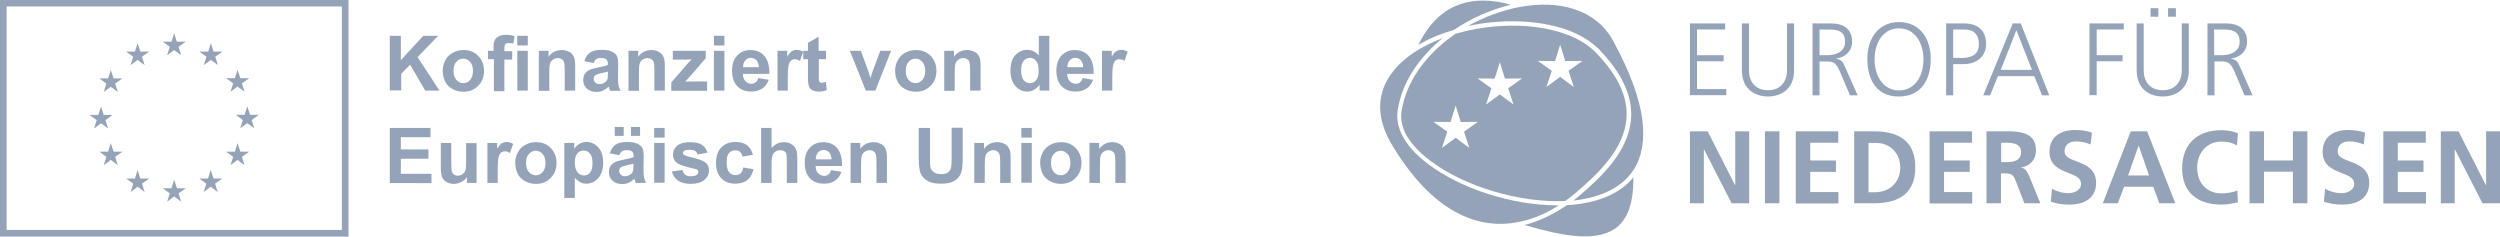 <?xml version="1.0" encoding="utf-8"?>
<!-- Generator: Adobe Illustrator 27.1.1, SVG Export Plug-In . SVG Version: 6.00 Build 0)  -->
<svg version="1.1" id="Layer_1" xmlns="http://www.w3.org/2000/svg" xmlns:xlink="http://www.w3.org/1999/xlink" x="0px" y="0px"
	 viewBox="0 0 1313.5 124.4" style="enable-background:new 0 0 1313.5 124.4;" xml:space="preserve">
<style type="text/css">
	.st0{fill:#94A3B8;}
</style>
<path class="st0" d="M858.3,89.2c4.4-6.8,5.9-15.6,4.6-26.2c-1.5-11.8-6.8-25.9-15.5-41.8c-4.4-7.9-11.2-13.4-20.3-16.4
	c-8.3-2.7-18.3-3.1-28.8-1.1c-9,1.7-18.6,5.2-27.1,10c5.4-1.2,11-2,16.6-2.3c2.4-0.2,4.8-0.2,7.2-0.2c10.4,0,20.2,1.6,28.4,4.5
	c7,2.6,12.7,6.1,17,10.5c1.7,1.7,3.2,3.5,4.7,5.3c4.6,5.5,7.8,11.1,9.8,16.5c1.8,5,2.5,10.1,2,15.1c-1.5,16.3-15,29.6-28,40.5
	c-0.7,0.6-1.4,1.2-2.2,1.8C837.2,104.2,851,100.5,858.3,89.2z"/>
<path class="st0" d="M801,118.2c10.8,3.2,19,5,26,5.7c9.3,0.9,16.3-0.3,21.3-3.6c5.7-3.9,8.9-10.7,9.7-20.9c0.1-2,0.2-4.1,0.2-6.2
	c-7.1,8.7-19.2,13.7-35,14.6C816.1,112.7,808.5,116.3,801,118.2z"/>
<path class="st0" d="M726.3,48.1c-2.6,8.8-0.8,18.5,5.4,28.6c10,16.5,21.1,28.2,33.1,34.7c10.1,5.5,20.7,7.4,31.6,5.5
	c7.5-1.2,15.3-4.3,22.6-9c-0.2,0-0.4,0-0.7,0c-23.6,0-50.9-8.7-68.1-21.8c-11.9-9-17.4-18.9-15.8-28.5c0.3-2,0.8-4.1,1.4-6.2
	C739.1,40.1,747,28.9,758,20c-5.5,2.1-10.4,4.5-14.8,7.4C734.5,33.1,728.6,40.3,726.3,48.1z"/>
<path class="st0" d="M763.9,15.7c8.9-6.1,19.5-10.7,29.8-13.2c-5-1.5-9.9-2.2-14.5-2.2c-15.1,0-26.5,7.8-34,23.3
	C750.7,20.3,757,17.7,763.9,15.7z"/>
<g>
	<path class="st0" d="M887.9,50.1V12.3h18.5v3.2h-14.8V29h14v3.2h-14v14.6h15.4v3.2H887.9z"/>
	<path class="st0" d="M938.9,12.3h3.7v24.7c0,10.1-7.2,13.7-13.7,13.7c-6.3,0-13.7-3.4-13.7-13.8V12.3h3.7v24.7
		c0,5.6,3.1,10.4,10,10.4c6,0,10-3.8,10-10.6V12.3z"/>
	<path class="st0" d="M972,50.1l-5.1-12c-2.1-5-3.5-5.8-6.9-5.8H956v17.8h-3.7V12.3h9.7c6.8,0,11.1,3,11.1,9.7
		c0,4.8-3.5,8.1-8.4,8.8v0.1c2.9,0.4,3.6,1.7,4.9,4.7l6.4,14.5H972z M960.1,29c3.9,0,9.3-1.5,9.3-7c0-5-2.8-6.5-8.6-6.5H956V29
		H960.1z"/>
	<path class="st0" d="M981.1,30.9c0-11.1,6.2-19.3,16.6-19.3c11.2,0,16.7,8.9,16.7,19.3c0,11.7-5.6,19.8-16.7,19.8
		C986.9,50.8,981.1,43,981.1,30.9z M1010.6,31.2c0-8.1-4.1-16.3-12.9-16.3c-8.2,0-12.8,7.4-12.8,16.3c0,9.2,4.9,16.3,12.8,16.3
		C1006.3,47.5,1010.6,39.7,1010.6,31.2z"/>
	<path class="st0" d="M1022.5,50.1V12.3h9.4c7.3,0,11.6,3.8,11.6,10.7c0,6.8-5,10.7-12,10.7h-5.3v16.4H1022.5z M1029.7,30.5
		c8.2,0,10-3.2,10-7.5c0-5-2.9-7.5-7.4-7.5h-6.1v14.9H1029.7z"/>
	<path class="st0" d="M1072.9,50.1l-4.1-10.1h-19.1l-4.1,10.1h-3.6l15.5-37.8h4.2l15,37.8H1072.9z M1059.4,15.9l-8.2,20.8h16.4
		L1059.4,15.9z"/>
	<path class="st0" d="M1097.8,50.1V12.3h18v3.2h-14.2V29h13.6v3.2h-13.6v17.8H1097.8z"/>
	<path class="st0" d="M1146.3,12.3h3.7v24.7c0,10.1-7.2,13.7-13.7,13.7c-6.3,0-13.7-3.4-13.7-13.8V12.3h3.7v24.7
		c0,5.6,3.1,10.4,10,10.4c6,0,10-3.8,10-10.6V12.3z M1129.9,8.8V4.3h4.1v4.5H1129.9z M1139.1,8.8V4.3h4.1v4.5H1139.1z"/>
	<path class="st0" d="M1179.3,50.1l-5.1-12c-2.1-5-3.5-5.8-6.9-5.8h-3.8v17.8h-3.7V12.3h9.7c6.8,0,11.1,3,11.1,9.7
		c0,4.8-3.5,8.1-8.4,8.8v0.1c2.9,0.4,3.6,1.7,4.9,4.7l6.4,14.5H1179.3z M1167.4,29c3.9,0,9.3-1.5,9.3-7c0-5-2.8-6.5-8.6-6.5h-4.8V29
		H1167.4z"/>
</g>
<g>
	<path class="st0" d="M909.8,106.8l-14.5-28.3h-0.1v28.3h-7.3V69h9.3l14.4,28.3h0.1V69h7.3v37.8H909.8z"/>
	<path class="st0" d="M927.3,106.8V69h7.6v37.8H927.3z"/>
	<path class="st0" d="M943.5,106.8V69h22.3v6h-14.7v9.3h13.5v6h-13.5v10.6h14.8v6H943.5z"/>
	<path class="st0" d="M974.2,106.8V69h10.4c14.2,0,21.7,6.1,21.7,18.9c0,12.7-7.4,18.9-21.7,18.9H974.2z M986,100.9
		c6.3,0,12.4-4.8,12.4-12.9c0-7.6-5.5-12.9-12.6-12.9h-4.1v25.9H986z"/>
	<path class="st0" d="M1013.8,106.8V69h22.3v6h-14.7v9.3h13.5v6h-13.5v10.6h14.8v6H1013.8z"/>
	<path class="st0" d="M1063.6,106.8l-4.4-11.4c-1.1-2.9-1.8-4.3-5.4-4.3h-2.5v15.7h-7.6V69h11.9c12.2,0,14.1,5.1,14.1,10.2
		c0,4.4-3,8.1-7.8,8.8v0.1c1.6,0.1,3,1.5,4.2,4.3l5.9,14.4H1063.6z M1054.3,85.2c6.5,0,7.6-2.8,7.6-5.3c0-1.9-0.6-4.9-7.3-4.9h-3.2
		v10.2H1054.3z"/>
	<path class="st0" d="M1078.1,99.2c2.7,1.5,5.7,2.3,8.6,2.3c2.8,0,6.7-1.4,6.7-4.9c0-2.9-2.5-4.1-6.3-5.6c-5-1.9-10.3-4.1-10.3-11.2
		c0-8.1,6.1-11.5,13.3-11.5c3.2,0,6.2,0.4,9,1.4l-0.7,6.2c-2.5-1.1-5.1-1.6-7.7-1.6c-2.8,0-6,1.3-6,5.3c0,2.9,3.2,4,6.4,5.2
		c5.1,1.9,10.2,4.2,10.2,11.3c0,7.3-5.2,11.4-14.2,11.4c-3.9,0-6-0.5-9.6-1.5L1078.1,99.2z"/>
	<path class="st0" d="M1134.5,106.8l-3.2-8.7h-15.3l-3.3,8.7h-7.9l14.7-37.8h8.6l14.8,37.8H1134.5z M1123.7,76.6h-0.1l-5.5,15.6h11
		L1123.7,76.6z"/>
	<path class="st0" d="M1175.8,106.3c-2.8,0.6-5.7,1.2-8.6,1.2c-12.9,0-20.7-6.7-20.7-18.9c0-12.8,7.7-20.2,20.7-20.2
		c2.6,0,6,0.5,8.6,1.6l-0.5,6.4c-2.8-1.6-5.4-2-8.2-2c-7.6,0-12.7,5.8-12.7,13.7c0,8,5,13.5,12.8,13.5c2.7,0,6.3-0.5,8.3-1.6
		L1175.8,106.3z"/>
	<path class="st0" d="M1204.7,106.8V90.2h-15.2v16.6h-7.6V69h7.6v15.3h15.2V69h7.6v37.8H1204.7z"/>
	<path class="st0" d="M1221.6,99.2c2.7,1.5,5.7,2.3,8.6,2.3c2.8,0,6.7-1.4,6.7-4.9c0-2.9-2.5-4.1-6.3-5.6c-5-1.9-10.3-4.1-10.3-11.2
		c0-8.1,6.1-11.5,13.3-11.5c3.2,0,6.2,0.4,9,1.4l-0.7,6.2c-2.5-1.1-5.1-1.6-7.7-1.6c-2.8,0-6,1.3-6,5.3c0,2.9,3.2,4,6.4,5.2
		c5.1,1.9,10.2,4.2,10.2,11.3c0,7.3-5.2,11.4-14.2,11.4c-3.9,0-6-0.5-9.6-1.5L1221.6,99.2z"/>
	<path class="st0" d="M1252.2,106.8V69h22.3v6h-14.7v9.3h13.5v6h-13.5v10.6h14.8v6H1252.2z"/>
	<path class="st0" d="M1304.3,106.8l-14.5-28.3h-0.1v28.3h-7.3V69h9.3l14.4,28.3h0.1V69h7.3v37.8H1304.3z"/>
</g>
<path class="st0" d="M827.3,101.8c12.6-10.6,25.8-23.5,27.2-39c0.9-9.8-2.8-19.6-11.3-29.9c-1.4-1.7-3-3.5-4.6-5.1
	c-4-4.2-9.4-7.5-16.1-9.9c-9.8-3.6-21.8-5-34.6-4.2c-7.9,0.5-15.7,1.9-23.1,4c-13.6,9.3-23.2,21.5-27,34.5c-0.6,1.9-1,3.9-1.4,5.9
	c-1,6.1,0.8,15.6,15,26.3c17.9,13.6,47.1,22.3,70.9,21.2C824.1,104.4,825.7,103.1,827.3,101.8z M772,77.7l-7.2-5.3l-7.2,5.3l2.8-8.5
	l-7.3-5.2l9,0.1l2.7-8.6l2.7,8.6l9-0.1l-7.3,5.2L772,77.7z M795.2,54.9l-7.2-5.3l-7.2,5.3l2.8-8.5l-7.3-5.2l9,0.1l2.7-8.6l2.7,8.6
	l9-0.1l-7.3,5.2L795.2,54.9z M812.5,45.7l2.8-8.5L808,32l9,0.1l2.7-8.6l2.7,8.6l9-0.1l-7.3,5.2l2.8,8.5l-7.2-5.3L812.5,45.7z"/>
<path class="st0" d="M91.6,63.4"/>
<path class="st0" d="M0,0v124.3h183.1V0H0z M179.6,120.8H3.5V3.4h176.1V120.8z"/>
<path class="st0" d="M91.6,62.1"/>
<polyline class="st0" points="87.8,29 91.5,26.3 95.2,29 93.8,24.6 97.6,21.9 92.9,21.9 91.5,17.5 90.1,21.9 85.5,21.9 89.2,24.6 
	87.8,29 "/>
<polyline class="st0" points="68.6,34.2 72.3,31.5 76,34.2 74.6,29.8 78.4,27.1 73.7,27.1 72.3,22.7 70.9,27.1 66.2,27.1 70,29.8 
	68.6,34.2 "/>
<polyline class="st0" points="58.2,36.8 56.8,41.2 52.2,41.2 55.9,43.9 54.5,48.3 58.2,45.6 61.9,48.3 60.5,43.9 64.3,41.2 
	59.7,41.2 58.2,36.8 "/>
<polyline class="st0" points="53.1,64.8 56.8,67.5 55.4,63.1 59.1,60.4 54.5,60.4 53.1,56 51.6,60.4 47,60.4 50.8,63.1 49.4,67.5 
	53.1,64.8 "/>
<polyline class="st0" points="59.7,79.7 58.2,75.2 56.8,79.7 52.2,79.7 55.9,82.4 54.5,86.8 58.2,84 61.9,86.8 60.5,82.4 64.3,79.7 
	59.7,79.7 "/>
<polyline class="st0" points="73.7,93.8 72.3,89.3 70.9,93.8 66.3,93.8 70,96.5 68.6,100.9 72.3,98.1 76,100.9 74.6,96.5 78.4,93.8 
	73.7,93.8 "/>
<polyline class="st0" points="93,98.9 91.5,94.4 90.1,98.9 85.5,98.9 89.2,101.6 87.8,106 91.5,103.2 95.2,106 93.8,101.6 
	97.6,98.9 93,98.9 "/>
<polyline class="st0" points="112.2,93.8 110.7,89.3 109.3,93.8 104.7,93.8 108.4,96.5 107,100.9 110.7,98.1 114.4,100.9 113,96.5 
	116.8,93.8 112.2,93.8 "/>
<polyline class="st0" points="126.3,79.7 124.8,75.2 123.4,79.7 118.8,79.7 122.5,82.4 121.1,86.8 124.8,84 128.5,86.8 127.1,82.4 
	130.9,79.7 126.3,79.7 "/>
<polyline class="st0" points="136,60.3 131.4,60.3 129.9,55.9 128.5,60.3 123.9,60.3 127.6,63.1 126.2,67.4 129.9,64.7 133.6,67.4 
	132.2,63.1 136,60.3 "/>
<polyline class="st0" points="121.1,48.2 124.8,45.5 128.5,48.2 127.1,43.8 130.9,41.1 126.3,41.1 124.8,36.7 123.4,41.1 
	118.8,41.1 122.5,43.8 121.1,48.2 "/>
<polyline class="st0" points="110.8,22.7 109.4,27.1 104.7,27.1 108.5,29.8 107.1,34.2 110.8,31.5 114.5,34.2 113.1,29.8 
	116.9,27.1 112.2,27.1 110.8,22.7 "/>
<g>
	<path class="st0" d="M204.8,47.6V18.8h5.8v12.8l11.8-12.8h7.8L219.4,30l11.5,17.6h-7.5l-7.9-13.6l-4.7,4.8v8.7H204.8z"/>
	<path class="st0" d="M232.6,36.9c0-1.8,0.5-3.6,1.4-5.3c0.9-1.7,2.2-3,3.9-3.9c1.7-0.9,3.5-1.4,5.6-1.4c3.2,0,5.8,1,7.8,3.1
		c2,2.1,3,4.7,3,7.8c0,3.2-1,5.8-3.1,7.9c-2,2.1-4.6,3.1-7.7,3.1c-1.9,0-3.7-0.4-5.5-1.3c-1.7-0.9-3.1-2.1-4-3.8
		C233,41.3,232.6,39.3,232.6,36.9z M238.3,37.2c0,2.1,0.5,3.7,1.5,4.8c1,1.1,2.2,1.7,3.6,1.7c1.4,0,2.7-0.6,3.6-1.7
		c1-1.1,1.5-2.7,1.5-4.8c0-2-0.5-3.6-1.5-4.7c-1-1.1-2.2-1.7-3.6-1.7c-1.4,0-2.7,0.6-3.6,1.7C238.7,33.5,238.3,35.1,238.3,37.2z"/>
	<path class="st0" d="M256.2,26.7h3.1v-1.6c0-1.8,0.2-3.1,0.6-3.9c0.4-0.9,1.1-1.6,2.1-2.1c1-0.5,2.3-0.8,3.8-0.8
		c1.6,0,3.1,0.2,4.6,0.7l-0.7,3.9c-0.9-0.2-1.7-0.3-2.5-0.3c-0.8,0-1.4,0.2-1.7,0.6c-0.3,0.4-0.5,1.1-0.5,2.2v1.5h4.1v4.4h-4.1v16.6
		h-5.5V31.1h-3.1V26.7z M271.8,23.9v-5.1h5.5v5.1H271.8z M271.8,47.6V26.7h5.5v20.9H271.8z"/>
	<path class="st0" d="M302.2,47.6h-5.5V37c0-2.3-0.1-3.7-0.4-4.4c-0.2-0.7-0.6-1.2-1.2-1.5c-0.5-0.4-1.2-0.6-1.9-0.6
		c-1,0-1.8,0.3-2.6,0.8c-0.8,0.5-1.3,1.2-1.6,2.1c-0.3,0.9-0.4,2.5-0.4,4.8v9.5h-5.5V26.7h5.1v3.1c1.8-2.4,4.1-3.5,6.9-3.5
		c1.2,0,2.3,0.2,3.4,0.7c1,0.4,1.8,1,2.3,1.7c0.5,0.7,0.9,1.5,1.1,2.3c0.2,0.9,0.3,2.1,0.3,3.7V47.6z"/>
	<path class="st0" d="M312,33.1l-5-0.9c0.6-2,1.5-3.5,2.9-4.5c1.4-1,3.4-1.5,6.1-1.5c2.5,0,4.3,0.3,5.5,0.9c1.2,0.6,2.1,1.3,2.6,2.2
		c0.5,0.9,0.7,2.6,0.7,5l-0.1,6.5c0,1.8,0.1,3.2,0.3,4.1c0.2,0.9,0.5,1.8,1,2.8h-5.5c-0.1-0.4-0.3-0.9-0.5-1.6
		c-0.1-0.3-0.2-0.5-0.2-0.6c-0.9,0.9-2,1.6-3,2.1c-1.1,0.5-2.2,0.7-3.4,0.7c-2.2,0-3.9-0.6-5.1-1.8c-1.2-1.2-1.9-2.6-1.9-4.4
		c0-1.2,0.3-2.2,0.8-3.2c0.6-0.9,1.4-1.6,2.4-2.1c1-0.5,2.5-0.9,4.4-1.3c2.6-0.5,4.4-0.9,5.4-1.4v-0.6c0-1.1-0.3-1.8-0.8-2.3
		c-0.5-0.5-1.5-0.7-3-0.7c-1,0-1.8,0.2-2.3,0.6C312.7,31.4,312.3,32.1,312,33.1z M319.4,37.6c-0.7,0.2-1.8,0.5-3.4,0.8
		c-1.5,0.3-2.5,0.7-3,1c-0.7,0.5-1.1,1.2-1.1,2c0,0.8,0.3,1.4,0.9,2c0.6,0.6,1.3,0.8,2.2,0.8c1,0,1.9-0.3,2.9-1
		c0.7-0.5,1.1-1.1,1.3-1.8c0.1-0.5,0.2-1.4,0.2-2.7V37.6z"/>
	<path class="st0" d="M349.3,47.6h-5.5V37c0-2.3-0.1-3.7-0.4-4.4c-0.2-0.7-0.6-1.2-1.2-1.5c-0.5-0.4-1.2-0.6-1.9-0.6
		c-1,0-1.8,0.3-2.6,0.8c-0.8,0.5-1.3,1.2-1.6,2.1c-0.3,0.9-0.4,2.5-0.4,4.8v9.5h-5.5V26.7h5.1v3.1c1.8-2.4,4.1-3.5,6.9-3.5
		c1.2,0,2.3,0.2,3.4,0.7c1,0.4,1.8,1,2.3,1.7c0.5,0.7,0.9,1.5,1.1,2.3c0.2,0.9,0.3,2.1,0.3,3.7V47.6z"/>
	<path class="st0" d="M352.7,47.6v-4.3l7.8-9c1.3-1.5,2.2-2.5,2.9-3.1c-0.6,0-1.5,0.1-2.5,0.1l-7.4,0v-4.6h17.3v3.9l-8,9.2l-2.8,3.1
		c1.5-0.1,2.5-0.1,2.9-0.1h8.6v4.9H352.7z"/>
	<path class="st0" d="M375.1,23.9v-5.1h5.5v5.1H375.1z M375.1,47.6V26.7h5.5v20.9H375.1z"/>
	<path class="st0" d="M398.4,41l5.5,0.9c-0.7,2-1.8,3.6-3.4,4.6s-3.4,1.6-5.7,1.6c-3.6,0-6.3-1.2-8.1-3.6c-1.4-1.9-2.1-4.3-2.1-7.2
		c0-3.5,0.9-6.2,2.7-8.1s4.1-2.9,6.9-2.9c3.1,0,5.6,1,7.4,3.1c1.8,2.1,2.7,5.2,2.6,9.4h-13.9c0,1.6,0.5,2.9,1.3,3.8
		c0.9,0.9,1.9,1.4,3.2,1.4c0.9,0,1.6-0.2,2.2-0.7C397.7,42.8,398.1,42,398.4,41z M398.7,35.4c0-1.6-0.5-2.8-1.2-3.7
		c-0.8-0.8-1.7-1.3-2.9-1.3c-1.2,0-2.2,0.4-3,1.3c-0.8,0.9-1.2,2.1-1.2,3.6H398.7z"/>
	<path class="st0" d="M414,47.6h-5.5V26.7h5.1v3c0.9-1.4,1.7-2.3,2.4-2.8c0.7-0.4,1.5-0.7,2.4-0.7c1.3,0,2.5,0.3,3.6,1l-1.7,4.8
		c-0.9-0.6-1.8-0.9-2.6-0.9c-0.8,0-1.4,0.2-2,0.6c-0.5,0.4-1,1.2-1.3,2.3c-0.3,1.1-0.5,3.5-0.5,7V47.6z"/>
	<path class="st0" d="M434,26.7v4.4h-3.8v8.4c0,1.7,0,2.7,0.1,3s0.2,0.5,0.5,0.7c0.3,0.2,0.6,0.3,0.9,0.3c0.5,0,1.3-0.2,2.2-0.5
		l0.5,4.3c-1.3,0.6-2.7,0.8-4.4,0.8c-1,0-1.9-0.2-2.7-0.5c-0.8-0.3-1.4-0.8-1.8-1.3c-0.4-0.5-0.6-1.3-0.8-2.2
		c-0.1-0.6-0.2-1.9-0.2-3.9v-9.1h-2.5v-4.4h2.5v-4.2l5.6-3.2v7.4H434z"/>
	<path class="st0" d="M454.9,47.6l-8.4-20.9h5.8l3.9,10.7l1.1,3.6c0.3-0.9,0.5-1.5,0.6-1.8c0.2-0.6,0.4-1.2,0.6-1.8l4-10.7h5.7
		l-8.3,20.9H454.9z"/>
	<path class="st0" d="M470.3,36.9c0-1.8,0.5-3.6,1.4-5.3c0.9-1.7,2.2-3,3.9-3.9c1.7-0.9,3.5-1.4,5.6-1.4c3.2,0,5.8,1,7.8,3.1
		c2,2.1,3,4.7,3,7.8c0,3.2-1,5.8-3.1,7.9c-2,2.1-4.6,3.1-7.7,3.1c-1.9,0-3.7-0.4-5.5-1.3c-1.7-0.9-3.1-2.1-4-3.8
		C470.7,41.3,470.3,39.3,470.3,36.9z M475.9,37.2c0,2.1,0.5,3.7,1.5,4.8c1,1.1,2.2,1.7,3.6,1.7c1.4,0,2.7-0.6,3.6-1.7
		c1-1.1,1.5-2.7,1.5-4.8c0-2-0.5-3.6-1.5-4.7c-1-1.1-2.2-1.7-3.6-1.7c-1.4,0-2.7,0.6-3.6,1.7C476.4,33.5,475.9,35.1,475.9,37.2z"/>
	<path class="st0" d="M515.2,47.6h-5.5V37c0-2.3-0.1-3.7-0.4-4.4c-0.2-0.7-0.6-1.2-1.2-1.5c-0.5-0.4-1.2-0.6-1.9-0.6
		c-1,0-1.8,0.3-2.6,0.8c-0.8,0.5-1.3,1.2-1.6,2.1c-0.3,0.9-0.4,2.5-0.4,4.8v9.5h-5.5V26.7h5.1v3.1c1.8-2.4,4.1-3.5,6.9-3.5
		c1.2,0,2.3,0.2,3.4,0.7c1,0.4,1.8,1,2.3,1.7c0.5,0.7,0.9,1.5,1.1,2.3c0.2,0.9,0.3,2.1,0.3,3.7V47.6z"/>
	<path class="st0" d="M551.3,47.6h-5.1v-3.1c-0.9,1.2-1.9,2.1-3,2.7c-1.2,0.6-2.3,0.9-3.5,0.9c-2.4,0-4.5-1-6.2-2.9
		c-1.7-1.9-2.6-4.6-2.6-8.1c0-3.5,0.8-6.2,2.5-8.1c1.7-1.8,3.8-2.8,6.3-2.8c2.3,0,4.4,1,6.1,2.9V18.8h5.5V47.6z M536.5,36.7
		c0,2.2,0.3,3.8,0.9,4.8c0.9,1.4,2.1,2.2,3.7,2.2c1.3,0,2.4-0.5,3.3-1.6c0.9-1.1,1.3-2.7,1.3-4.9c0-2.4-0.4-4.1-1.3-5.2
		c-0.9-1.1-2-1.6-3.3-1.6c-1.3,0-2.4,0.5-3.3,1.6C536.9,33.1,536.5,34.7,536.5,36.7z"/>
	<path class="st0" d="M568.8,41l5.5,0.9c-0.7,2-1.8,3.6-3.4,4.6s-3.4,1.6-5.7,1.6c-3.6,0-6.3-1.2-8.1-3.6c-1.4-1.9-2.1-4.3-2.1-7.2
		c0-3.5,0.9-6.2,2.7-8.1s4.1-2.9,6.9-2.9c3.1,0,5.6,1,7.4,3.1c1.8,2.1,2.7,5.2,2.6,9.4h-13.9c0,1.6,0.5,2.9,1.3,3.8
		c0.9,0.9,1.9,1.4,3.2,1.4c0.9,0,1.6-0.2,2.2-0.7C568.1,42.8,568.5,42,568.8,41z M569.1,35.4c0-1.6-0.5-2.8-1.2-3.7
		c-0.8-0.8-1.7-1.3-2.9-1.3c-1.2,0-2.2,0.4-3,1.3c-0.8,0.9-1.2,2.1-1.2,3.6H569.1z"/>
	<path class="st0" d="M584.5,47.6h-5.5V26.7h5.1v3c0.9-1.4,1.7-2.3,2.4-2.8c0.7-0.4,1.5-0.7,2.4-0.7c1.3,0,2.5,0.3,3.6,1l-1.7,4.8
		c-0.9-0.6-1.8-0.9-2.6-0.9c-0.8,0-1.4,0.2-2,0.6c-0.5,0.4-1,1.2-1.3,2.3c-0.3,1.1-0.5,3.5-0.5,7V47.6z"/>
	<path class="st0" d="M204.8,96.1V67.2h21.4v4.9h-15.6v6.4h14.5v4.9h-14.5v7.9h16.1v4.9H204.8z"/>
	<path class="st0" d="M245.4,96.1v-3.1c-0.8,1.1-1.8,2-3,2.6c-1.2,0.6-2.6,1-3.9,1c-1.4,0-2.7-0.3-3.8-0.9c-1.1-0.6-1.9-1.5-2.4-2.6
		c-0.5-1.1-0.7-2.7-0.7-4.6V75.1h5.5v9.6c0,2.9,0.1,4.7,0.3,5.4c0.2,0.7,0.6,1.2,1.1,1.6c0.5,0.4,1.2,0.6,2,0.6
		c0.9,0,1.8-0.3,2.5-0.8c0.7-0.5,1.3-1.2,1.5-1.9c0.3-0.8,0.4-2.7,0.4-5.6v-8.8h5.5v20.9H245.4z"/>
	<path class="st0" d="M261.6,96.1h-5.5V75.1h5.1v3c0.9-1.4,1.7-2.3,2.4-2.8c0.7-0.4,1.5-0.7,2.4-0.7c1.3,0,2.5,0.3,3.6,1l-1.7,4.8
		c-0.9-0.6-1.8-0.9-2.6-0.9c-0.8,0-1.4,0.2-2,0.6c-0.5,0.4-1,1.2-1.3,2.3c-0.3,1.1-0.5,3.5-0.5,7V96.1z"/>
	<path class="st0" d="M270.7,85.3c0-1.8,0.5-3.6,1.4-5.3c0.9-1.7,2.2-3,3.9-3.9c1.7-0.9,3.5-1.4,5.6-1.4c3.2,0,5.8,1,7.8,3.1
		c2,2.1,3,4.7,3,7.8c0,3.2-1,5.8-3.1,7.9c-2,2.1-4.6,3.1-7.7,3.1c-1.9,0-3.7-0.4-5.5-1.3c-1.7-0.9-3.1-2.1-4-3.8
		C271.2,89.8,270.7,87.7,270.7,85.3z M276.4,85.6c0,2.1,0.5,3.7,1.5,4.8c1,1.1,2.2,1.7,3.6,1.7c1.4,0,2.7-0.6,3.6-1.7
		c1-1.1,1.5-2.7,1.5-4.8c0-2-0.5-3.6-1.5-4.7c-1-1.1-2.2-1.7-3.6-1.7c-1.4,0-2.7,0.6-3.6,1.7C276.9,81.9,276.4,83.5,276.4,85.6z"/>
	<path class="st0" d="M296.5,75.1h5.2v3.1c0.7-1.1,1.6-1.9,2.7-2.6c1.1-0.7,2.4-1,3.8-1c2.4,0,4.5,1,6.2,2.9c1.7,1.9,2.5,4.6,2.5,8
		c0,3.5-0.9,6.2-2.6,8.1c-1.7,1.9-3.8,2.9-6.2,2.9c-1.2,0-2.2-0.2-3.1-0.7c-0.9-0.5-1.9-1.2-3-2.4V104h-5.5V75.1z M302,85.3
		c0,2.4,0.5,4.1,1.4,5.2c0.9,1.1,2.1,1.7,3.4,1.7c1.3,0,2.4-0.5,3.2-1.5c0.9-1,1.3-2.7,1.3-5.1c0-2.2-0.4-3.8-1.3-4.9
		c-0.9-1.1-2-1.6-3.3-1.6c-1.4,0-2.5,0.5-3.4,1.6C302.4,81.7,302,83.2,302,85.3z"/>
	<path class="st0" d="M325.4,81.5l-5-0.9c0.6-2,1.5-3.5,2.9-4.5c1.4-1,3.4-1.5,6.1-1.5c2.5,0,4.3,0.3,5.5,0.9
		c1.2,0.6,2.1,1.3,2.6,2.2c0.5,0.9,0.7,2.6,0.7,5l-0.1,6.5c0,1.8,0.1,3.2,0.3,4.1c0.2,0.9,0.5,1.8,1,2.8H334
		c-0.1-0.4-0.3-0.9-0.5-1.6c-0.1-0.3-0.2-0.5-0.2-0.6c-0.9,0.9-2,1.6-3,2.1c-1.1,0.5-2.2,0.7-3.4,0.7c-2.2,0-3.9-0.6-5.1-1.8
		c-1.2-1.2-1.9-2.6-1.9-4.4c0-1.2,0.3-2.2,0.8-3.2c0.6-0.9,1.4-1.6,2.4-2.1c1-0.5,2.5-0.9,4.4-1.3c2.6-0.5,4.4-0.9,5.4-1.4v-0.6
		c0-1.1-0.3-1.8-0.8-2.3c-0.5-0.5-1.5-0.7-3-0.7c-1,0-1.8,0.2-2.3,0.6C326.2,79.9,325.8,80.6,325.4,81.5z M323,71.4v-4.7h4.7v4.7
		H323z M332.8,86c-0.7,0.2-1.8,0.5-3.4,0.8c-1.5,0.3-2.5,0.7-3,1c-0.7,0.5-1.1,1.2-1.1,2c0,0.8,0.3,1.4,0.9,2
		c0.6,0.6,1.3,0.8,2.2,0.8c1,0,1.9-0.3,2.9-1c0.7-0.5,1.1-1.1,1.3-1.8c0.1-0.5,0.2-1.4,0.2-2.7V86z M331.5,71.4v-4.7h4.8v4.7H331.5z
		"/>
	<path class="st0" d="M343.7,72.3v-5.1h5.5v5.1H343.7z M343.7,96.1V75.1h5.5v20.9H343.7z"/>
	<path class="st0" d="M353,90.1l5.6-0.8c0.2,1.1,0.7,1.9,1.4,2.5c0.7,0.6,1.7,0.8,3,0.8c1.4,0,2.5-0.3,3.2-0.8
		c0.5-0.4,0.7-0.9,0.7-1.5c0-0.4-0.1-0.8-0.4-1c-0.3-0.3-0.9-0.5-1.9-0.7c-4.5-1-7.3-1.9-8.5-2.7c-1.7-1.1-2.5-2.7-2.5-4.7
		c0-1.8,0.7-3.3,2.1-4.6c1.4-1.2,3.7-1.9,6.7-1.9c2.9,0,5,0.5,6.4,1.4c1.4,0.9,2.4,2.3,2.9,4.1l-5.2,1c-0.2-0.8-0.6-1.4-1.3-1.9
		c-0.6-0.4-1.5-0.6-2.7-0.6c-1.5,0-2.5,0.2-3.1,0.6c-0.4,0.3-0.6,0.7-0.6,1.1c0,0.4,0.2,0.7,0.6,1c0.5,0.4,2.2,0.9,5.2,1.6
		s5,1.5,6.2,2.5c1.2,1,1.7,2.4,1.7,4.1c0,1.9-0.8,3.6-2.4,4.9c-1.6,1.4-4,2.1-7.1,2.1c-2.8,0-5.1-0.6-6.8-1.7
		C354.6,93.7,353.5,92.1,353,90.1z"/>
	<path class="st0" d="M395.6,81.3l-5.5,1c-0.2-1.1-0.6-1.9-1.3-2.5c-0.6-0.6-1.5-0.8-2.5-0.8c-1.4,0-2.5,0.5-3.3,1.4
		s-1.2,2.5-1.2,4.8c0,2.5,0.4,4.2,1.3,5.3c0.8,1,2,1.5,3.4,1.5c1.1,0,1.9-0.3,2.6-0.9c0.7-0.6,1.1-1.6,1.4-3.1l5.4,0.9
		c-0.6,2.5-1.6,4.4-3.3,5.7c-1.6,1.3-3.8,1.9-6.4,1.9c-3.1,0-5.5-1-7.3-2.9c-1.8-1.9-2.7-4.6-2.7-8c0-3.5,0.9-6.1,2.7-8.1
		c1.8-1.9,4.3-2.9,7.4-2.9c2.5,0,4.6,0.5,6.1,1.6C393.9,77.4,395,79.1,395.6,81.3z"/>
	<path class="st0" d="M405.4,67.2v10.6c1.8-2.1,3.9-3.1,6.4-3.1c1.3,0,2.4,0.2,3.4,0.7s1.8,1.1,2.3,1.8c0.5,0.7,0.9,1.6,1.1,2.4
		c0.2,0.9,0.3,2.3,0.3,4.2v12.3h-5.5V85c0-2.2-0.1-3.6-0.3-4.2c-0.2-0.6-0.6-1.1-1.1-1.4c-0.5-0.3-1.2-0.5-2-0.5
		c-0.9,0-1.7,0.2-2.5,0.7c-0.7,0.4-1.3,1.1-1.6,2s-0.5,2.2-0.5,4v10.5h-5.5V67.2H405.4z"/>
	<path class="st0" d="M436.6,89.4l5.5,0.9c-0.7,2-1.8,3.6-3.4,4.6c-1.5,1.1-3.4,1.6-5.7,1.6c-3.6,0-6.3-1.2-8.1-3.6
		c-1.4-1.9-2.1-4.3-2.1-7.2c0-3.5,0.9-6.2,2.7-8.1s4.1-2.9,6.9-2.9c3.1,0,5.6,1,7.4,3.1c1.8,2.1,2.7,5.2,2.6,9.4h-13.9
		c0,1.6,0.5,2.9,1.3,3.8c0.9,0.9,1.9,1.4,3.2,1.4c0.9,0,1.6-0.2,2.2-0.7C435.9,91.2,436.3,90.5,436.6,89.4z M436.9,83.8
		c0-1.6-0.5-2.8-1.2-3.7c-0.8-0.8-1.7-1.3-2.9-1.3c-1.2,0-2.2,0.4-3,1.3c-0.8,0.9-1.2,2.1-1.2,3.6H436.9z"/>
	<path class="st0" d="M466,96.1h-5.5V85.4c0-2.3-0.1-3.7-0.4-4.4c-0.2-0.7-0.6-1.2-1.2-1.5c-0.5-0.4-1.2-0.6-1.9-0.6
		c-1,0-1.8,0.3-2.6,0.8c-0.8,0.5-1.3,1.2-1.6,2.1c-0.3,0.9-0.4,2.5-0.4,4.8v9.5h-5.5V75.1h5.1v3.1c1.8-2.4,4.1-3.5,6.9-3.5
		c1.2,0,2.3,0.2,3.4,0.7c1,0.4,1.8,1,2.3,1.7c0.5,0.7,0.9,1.5,1.1,2.3c0.2,0.9,0.3,2.1,0.3,3.7V96.1z"/>
	<path class="st0" d="M482.8,67.2h5.8v15.6c0,2.5,0.1,4.1,0.2,4.8c0.2,1.2,0.8,2.1,1.8,2.8c0.9,0.7,2.2,1.1,3.9,1.1
		c1.7,0,2.9-0.3,3.7-1c0.8-0.7,1.3-1.5,1.5-2.5c0.2-1,0.3-2.6,0.3-4.9v-16h5.8v15.2c0,3.5-0.2,5.9-0.5,7.3c-0.3,1.4-0.9,2.6-1.7,3.6
		c-0.8,1-2,1.8-3.4,2.4s-3.3,0.9-5.6,0.9c-2.8,0-4.9-0.3-6.3-1c-1.4-0.6-2.6-1.5-3.4-2.5c-0.8-1-1.4-2.1-1.6-3.2
		c-0.4-1.7-0.6-4.1-0.6-7.3V67.2z"/>
	<path class="st0" d="M531,96.1h-5.5V85.4c0-2.3-0.1-3.7-0.4-4.4s-0.6-1.2-1.2-1.5c-0.5-0.4-1.2-0.6-1.9-0.6c-1,0-1.8,0.3-2.6,0.8
		c-0.8,0.5-1.3,1.2-1.6,2.1c-0.3,0.9-0.4,2.5-0.4,4.8v9.5h-5.5V75.1h5.1v3.1c1.8-2.4,4.1-3.5,6.9-3.5c1.2,0,2.3,0.2,3.4,0.7
		c1,0.4,1.8,1,2.3,1.7c0.5,0.7,0.9,1.5,1.1,2.3c0.2,0.9,0.3,2.1,0.3,3.7V96.1z"/>
	<path class="st0" d="M536.6,72.3v-5.1h5.5v5.1H536.6z M536.6,96.1V75.1h5.5v20.9H536.6z"/>
	<path class="st0" d="M546.5,85.3c0-1.8,0.5-3.6,1.4-5.3c0.9-1.7,2.2-3,3.9-3.9c1.7-0.9,3.5-1.4,5.6-1.4c3.2,0,5.8,1,7.8,3.1
		c2,2.1,3,4.7,3,7.8c0,3.2-1,5.8-3.1,7.9c-2,2.1-4.6,3.1-7.7,3.1c-1.9,0-3.7-0.4-5.5-1.3c-1.7-0.9-3.1-2.1-4-3.8
		C547,89.8,546.5,87.7,546.5,85.3z M552.2,85.6c0,2.1,0.5,3.7,1.5,4.8c1,1.1,2.2,1.7,3.6,1.7c1.4,0,2.7-0.6,3.6-1.7s1.5-2.7,1.5-4.8
		c0-2-0.5-3.6-1.5-4.7c-1-1.1-2.2-1.7-3.6-1.7c-1.4,0-2.7,0.6-3.6,1.7C552.7,81.9,552.2,83.5,552.2,85.6z"/>
	<path class="st0" d="M591.5,96.1H586V85.4c0-2.3-0.1-3.7-0.4-4.4c-0.2-0.7-0.6-1.2-1.2-1.5c-0.5-0.4-1.2-0.6-1.9-0.6
		c-1,0-1.8,0.3-2.6,0.8c-0.8,0.5-1.3,1.2-1.6,2.1c-0.3,0.9-0.4,2.5-0.4,4.8v9.5h-5.5V75.1h5.1v3.1c1.8-2.4,4.1-3.5,6.9-3.5
		c1.2,0,2.3,0.2,3.3,0.7c1,0.4,1.8,1,2.3,1.7c0.5,0.7,0.9,1.5,1.1,2.3c0.2,0.9,0.3,2.1,0.3,3.7V96.1z"/>
</g>
</svg>
